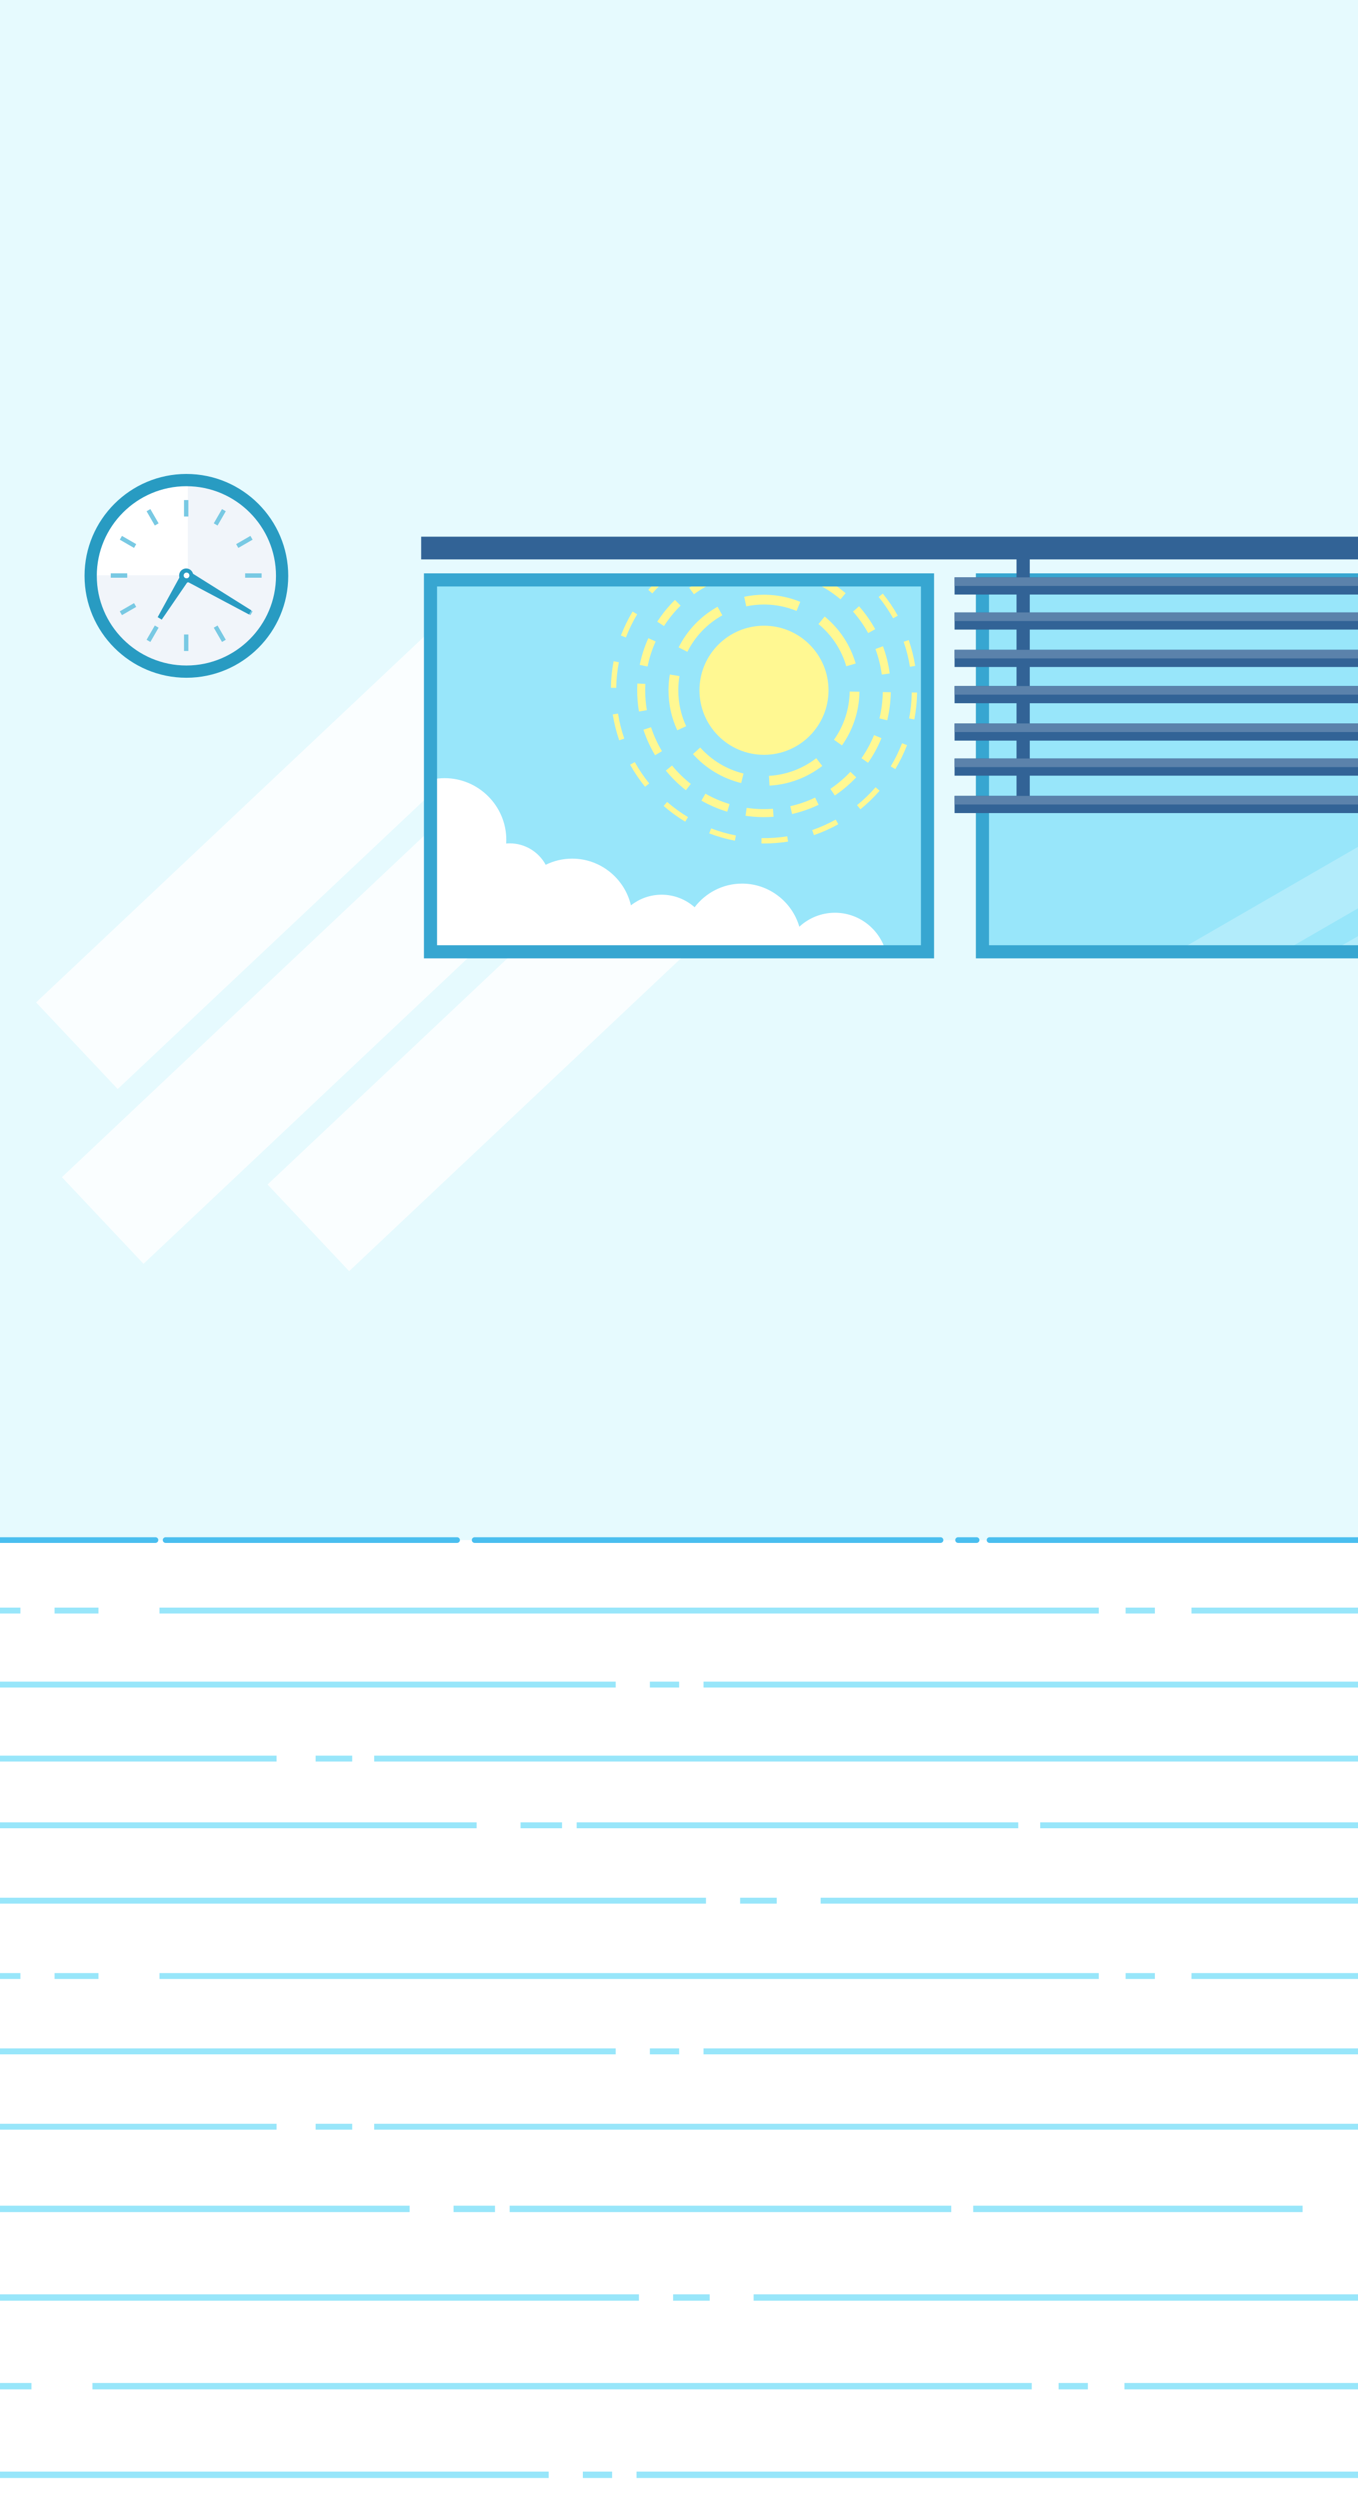<?xml version="1.0" encoding="utf-8"?>
<!-- Generator: Adobe Illustrator 28.0.0, SVG Export Plug-In . SVG Version: 6.00 Build 0)  -->
<!DOCTYPE svg PUBLIC "-//W3C//DTD SVG 1.1//EN" "http://www.w3.org/Graphics/SVG/1.1/DTD/svg11.dtd">
<svg version="1.1" id="レイヤー_1" xmlns:x="http://ns.adobe.com/Extensibility/1.0/" xmlns:i="http://ns.adobe.com/AdobeIllustrator/10.0/" xmlns:graph="http://ns.adobe.com/Graphs/1.0/"
	 xmlns="http://www.w3.org/2000/svg" xmlns:xlink="http://www.w3.org/1999/xlink" x="0px" y="0px" width="375px" height="690px"
	 viewBox="0 0 375 690" style="enable-background:new 0 0 375 690;" xml:space="preserve">
<rect x="0" y="0" width="375" height="690" fill="#333333" stroke="none"/>
<style type="text/css">
	.st0{clip-path:url(#SVGID_00000128443176358745900790000014299854078425302657_);fill:#FFFFFF;}
	.st1{clip-path:url(#SVGID_00000047753900155640737990000014809522127763609743_);}
	.st2{fill:none;stroke:#98E6FA;stroke-width:1.633;stroke-miterlimit:10;}
	.st3{clip-path:url(#SVGID_00000129913739848246460040000003084422983653091514_);}
	.st4{clip-path:url(#SVGID_00000139258542895261397200000006005520223057517749_);}
	.st5{fill:none;stroke:#98E6FA;stroke-width:1.771;stroke-miterlimit:10;}
	.st6{clip-path:url(#SVGID_00000073699207314128075850000011740141241388929703_);}
	.st7{fill:#E6FAFE;}
	.st8{fill:none;stroke:#4ABEEF;stroke-width:1.57;stroke-linecap:round;stroke-linejoin:round;stroke-miterlimit:10;}
	.st9{fill:#FFFFFF;}
	.st10{fill:#F1F5FA;}
	.st11{fill:#289BC2;}
	.st12{fill:#78C9E3;}
	.st13{opacity:0.8;}
	.st14{clip-path:url(#SVGID_00000127755717987526062720000014677369372862917047_);}
	.st15{fill:#326396;}
	.st16{fill:#98E6FA;}
	.st17{opacity:0.25;fill:#FFFFFF;enable-background:new    ;}
	.st18{fill:#37A6D1;}
	.st19{clip-path:url(#SVGID_00000178177369994397124560000012198670218377964690_);fill:#FFFFFF;}
	.st20{clip-path:url(#SVGID_00000075853251872746880990000009259477405960883100_);}
	.st21{fill:#FFF892;}
	.st22{fill:#5B82AB;}
</style>
<g id="_x33_">
	<g id="壁_x30FB_床">
		<g>
			<g>
				<g>
					<defs>
						<rect id="SVGID_1_" width="375" height="690"/>
					</defs>
					<clipPath id="SVGID_00000039129460205620280970000000874671586851360407_">
						<use xlink:href="#SVGID_1_"  style="overflow:visible;"/>
					</clipPath>
					
						<rect y="-81.395" style="clip-path:url(#SVGID_00000039129460205620280970000000874671586851360407_);fill:#FFFFFF;" width="375" height="812.791"/>
				</g>
				<g>
					<defs>
						<rect id="SVGID_00000127753479173084324620000001830058674919827858_" width="375" height="690"/>
					</defs>
					<clipPath id="SVGID_00000112634845668658160680000014074276245703399103_">
						<use xlink:href="#SVGID_00000127753479173084324620000001830058674919827858_"  style="overflow:visible;"/>
					</clipPath>
					<g style="clip-path:url(#SVGID_00000112634845668658160680000014074276245703399103_);">
						<path class="st2" d="M-341.903,566.18c0,0,84.364,0,205.385,0"/>
						<path class="st2" d="M-123.044,566.18c2.679,0,5.374,0,8.085,0"/>
						<path class="st2" d="M-107.549,566.18c82.857,0,179.854,0,277.571,0"/>
						<path class="st2" d="M179.454,566.18c2.695,0,5.39,0,8.085,0"/>
						<path class="st2" d="M194.276,566.18c83.72,0,167.153,0,241.864,0"/>
						<path class="st2" d="M444.224,566.18c154.098,0,269.124,0,269.124,0"/>
						<path class="st2" d="M713.348,524.583c0,0-29.97,0-79.809,0"/>
						<path class="st2" d="M626.128,524.583c-3.076,0-6.221,0-9.432,0"/>
						<path class="st2" d="M602.548,524.583c-48.452,0-109.793,0-177.861,0"/>
						<path class="st2" d="M414.581,524.583c-2.908,0-5.828,0-8.759,0"/>
						<path class="st2" d="M399.759,524.583c-54.993,0-113.721,0-173.145,0"/>
						<path class="st2" d="M214.487,524.583c-3.367,0-6.736,0-10.106,0"/>
						<path class="st2" d="M194.95,524.583c-99.501,0-199.439,0-285.655,0"/>
						<path class="st2" d="M-98.117,524.583c-4.075,0-8.117,0-12.126,0"/>
						<path class="st2" d="M-119.002,524.583c-130.319,0-222.901,0-222.901,0"/>
						<path class="st2" d="M-341.903,586.978c0,0,48.43,0,124.539,0"/>
						<path class="st2" d="M-204.563,586.978c75.485,0,175.145,0,280.939,0"/>
						<path class="st2" d="M87.155,586.978c3.363,0,6.732,0,10.106,0"/>
						<path class="st2" d="M103.324,586.978c96.813,0,197.422,0,288.35,0"/>
						<path class="st2" d="M398.412,586.978c176.547,0,314.936,0,314.936,0"/>
						<path class="st2" d="M713.348,545.381c0,0-61.998,0-155.94,0"/>
						<path class="st2" d="M548.65,545.381c-62.736,0-138.754,0-219.631,0"/>
						<path class="st2" d="M318.913,545.381c-2.69,0-5.385,0-8.085,0"/>
						<path class="st2" d="M303.418,545.381c-85.318,0-174.962,0-259.38,0"/>
						<path class="st2" d="M27.195,545.381c-4.056,0-8.099,0-12.127,0"/>
						<path class="st2" d="M5.635,545.381c-78.964,0-151.813,0-210.199,0"/>
						<path class="st2" d="M-211.301,545.381c-6.243,0-12.309,0-18.19,0"/>
						<path class="st2" d="M-239.597,545.381c-63.182,0-102.306,0-102.306,0"/>
						<path class="st2" d="M713.348,503.784c0,0-18.851,0-51.513,0"/>
						<path class="st2" d="M652.404,503.784c-23.043,0-51.812,0-84.89,0"/>
						<path class="st2" d="M558.756,503.784c-36.942,0-78.879,0-123.964,0"/>
						<path class="st2" d="M422.666,503.784c-6.013,0-12.078,0-18.191,0"/>
						<path class="st2" d="M378.2,503.784c-29.534,0-60.001,0-90.952,0"/>
						<path class="st2" d="M281.185,503.784c-40.208,0-81.181,0-121.942,0"/>
						<path class="st2" d="M155.2,503.784c-3.82,0-7.638,0-11.453,0"/>
						<path class="st2" d="M131.62,503.784c-133.429,0-262.195,0-351.679,0"/>
						<path class="st2" d="M-226.123,503.784c-3.664,0-7.258,0-10.779,0"/>
						<path class="st2" d="M-247.008,503.784c-58.816,0-94.895,0-94.895,0"/>
					</g>
				</g>
				<g>
					<defs>
						<rect id="SVGID_00000137811627423514816980000002620088869916893880_" width="375" height="690"/>
					</defs>
					<clipPath id="SVGID_00000082350024892010322740000006163643307742967486_">
						<use xlink:href="#SVGID_00000137811627423514816980000002620088869916893880_"  style="overflow:visible;"/>
					</clipPath>
					<g style="clip-path:url(#SVGID_00000082350024892010322740000006163643307742967486_);">
						<path class="st2" d="M-341.903,464.942c0,0,84.364,0,205.385,0"/>
						<path class="st2" d="M-123.044,464.942c2.679,0,5.374,0,8.085,0"/>
						<path class="st2" d="M-107.549,464.942c82.857,0,179.854,0,277.571,0"/>
						<path class="st2" d="M179.454,464.942c2.695,0,5.39,0,8.085,0"/>
						<path class="st2" d="M194.276,464.942c83.72,0,167.153,0,241.864,0"/>
						<path class="st2" d="M444.224,464.942c154.098,0,269.124,0,269.124,0"/>
						<path class="st2" d="M713.348,424.085c0,0-29.97,0-79.809,0"/>
						<path class="st2" d="M626.128,424.085c-3.076,0-6.221,0-9.432,0"/>
						<path class="st2" d="M602.548,424.085c-48.452,0-109.793,0-177.861,0"/>
						<path class="st2" d="M414.581,424.085c-2.908,0-5.828,0-8.759,0"/>
						<path class="st2" d="M399.759,424.085c-54.993,0-113.721,0-173.145,0"/>
						<path class="st2" d="M214.487,424.085c-3.367,0-6.736,0-10.106,0"/>
						<path class="st2" d="M194.95,424.085c-99.501,0-199.439,0-285.655,0"/>
						<path class="st2" d="M-98.117,424.085c-4.075,0-8.117,0-12.126,0"/>
						<path class="st2" d="M-119.002,424.085c-130.319,0-222.901,0-222.901,0"/>
						<path class="st2" d="M-341.903,485.371c0,0,48.43,0,124.539,0"/>
						<path class="st2" d="M-204.563,485.371c75.485,0,175.145,0,280.939,0"/>
						<path class="st2" d="M87.155,485.371c3.363,0,6.732,0,10.106,0"/>
						<path class="st2" d="M103.324,485.371c96.813,0,197.422,0,288.35,0"/>
						<path class="st2" d="M398.412,485.371c176.547,0,314.936,0,314.936,0"/>
						<path class="st2" d="M713.348,444.513c0,0-61.998,0-155.94,0"/>
						<path class="st2" d="M548.65,444.513c-62.736,0-138.754,0-219.631,0"/>
						<path class="st2" d="M318.913,444.513c-2.69,0-5.385,0-8.085,0"/>
						<path class="st2" d="M303.418,444.513c-85.318,0-174.962,0-259.38,0"/>
						<path class="st2" d="M27.195,444.513c-4.056,0-8.099,0-12.127,0"/>
						<path class="st2" d="M5.635,444.513c-78.964,0-151.813,0-210.199,0"/>
						<path class="st2" d="M-211.301,444.513c-6.243,0-12.309,0-18.19,0"/>
						<path class="st2" d="M-239.597,444.513c-63.182,0-102.306,0-102.306,0"/>
						<path class="st2" d="M713.348,403.656c0,0-18.851,0-51.513,0"/>
						<path class="st2" d="M652.404,403.656c-23.043,0-51.812,0-84.89,0"/>
						<path class="st2" d="M558.756,403.656c-36.942,0-78.879,0-123.964,0"/>
						<path class="st2" d="M422.666,403.656c-6.013,0-12.078,0-18.191,0"/>
						<path class="st2" d="M378.2,403.656c-29.534,0-60.001,0-90.952,0"/>
						<path class="st2" d="M281.185,403.656c-40.208,0-81.181,0-121.942,0"/>
						<path class="st2" d="M155.2,403.656c-3.82,0-7.638,0-11.453,0"/>
						<path class="st2" d="M131.62,403.656c-133.429,0-262.195,0-351.679,0"/>
						<path class="st2" d="M-226.123,403.656c-3.664,0-7.258,0-10.779,0"/>
						<path class="st2" d="M-247.008,403.656c-58.816,0-94.895,0-94.895,0"/>
					</g>
				</g>
				<g>
					<defs>
						<rect id="SVGID_00000043429866260846877760000005136224918169739944_" width="375" height="690"/>
					</defs>
					<clipPath id="SVGID_00000097497607928584256520000008332436211537120653_">
						<use xlink:href="#SVGID_00000043429866260846877760000005136224918169739944_"  style="overflow:visible;"/>
					</clipPath>
					<g style="clip-path:url(#SVGID_00000097497607928584256520000008332436211537120653_);">
						<path class="st5" d="M-360.409,683.047c0,0,84.364,0,205.385,0"/>
						<path class="st5" d="M-141.551,683.047c2.679,0,5.374,0,8.085,0"/>
						<path class="st5" d="M-126.055,683.047c82.857,0,179.854,0,277.571,0"/>
						<path class="st5" d="M160.947,683.047c2.695,0,5.39,0,8.085,0"/>
						<path class="st5" d="M175.769,683.047c83.72,0,167.153,0,241.864,0"/>
						<path class="st5" d="M425.718,683.047c154.098,0,269.124,0,269.124,0"/>
						<path class="st5" d="M694.841,634.116c0,0-29.97,0-79.809,0"/>
						<path class="st5" d="M607.621,634.116c-3.076,0-6.221,0-9.432,0"/>
						<path class="st5" d="M584.041,634.116c-48.452,0-109.793,0-177.861,0"/>
						<path class="st5" d="M396.074,634.116c-2.908,0-5.828,0-8.759,0"/>
						<path class="st5" d="M381.252,634.116c-54.993,0-113.721,0-173.145,0"/>
						<path class="st5" d="M195.981,634.116c-3.367,0-6.736,0-10.106,0"/>
						<path class="st5" d="M176.443,634.116c-99.501,0-199.439,0-285.655,0"/>
						<path class="st5" d="M-116.623,634.116c-4.075,0-8.118,0-12.126,0"/>
						<path class="st5" d="M-137.509,634.116c-130.319,0-222.901,0-222.901,0"/>
						<path class="st5" d="M-360.409,707.512c0,0,48.43,0,124.539,0"/>
						<path class="st5" d="M-223.07,707.512c75.485,0,175.145,0,280.939,0"/>
						<path class="st5" d="M68.648,707.512c3.363,0,6.732,0,10.106,0"/>
						<path class="st5" d="M84.818,707.512c96.813,0,197.422,0,288.35,0"/>
						<path class="st5" d="M379.905,707.512c176.547,0,314.936,0,314.936,0"/>
						<path class="st5" d="M694.841,658.582c0,0-61.998,0-155.94,0"/>
						<path class="st5" d="M530.144,658.582c-62.736,0-138.754,0-219.632,0"/>
						<path class="st5" d="M300.406,658.582c-2.69,0-5.385,0-8.085,0"/>
						<path class="st5" d="M284.911,658.582c-85.318,0-174.962,0-259.38,0"/>
						<path class="st5" d="M8.688,658.582c-4.056,0-8.099,0-12.127,0"/>
						<path class="st5" d="M-12.871,658.582c-78.964,0-151.813,0-210.199,0"/>
						<path class="st5" d="M-229.808,658.582c-6.243,0-12.309,0-18.19,0"/>
						<path class="st5" d="M-258.104,658.582c-63.182,0-102.306,0-102.306,0"/>
						<path class="st5" d="M694.841,609.651c0,0-18.851,0-51.513,0"/>
						<path class="st5" d="M633.897,609.651c-23.043,0-51.812,0-84.89,0"/>
						<path class="st5" d="M540.25,609.651c-36.942,0-78.879,0-123.964,0"/>
						<path class="st5" d="M404.159,609.651c-6.013,0-12.078,0-18.191,0"/>
						<path class="st5" d="M359.694,609.651c-29.534,0-60.001,0-90.952,0"/>
						<path class="st5" d="M262.678,609.651c-40.208,0-81.181,0-121.942,0"/>
						<path class="st5" d="M136.694,609.651c-3.82,0-7.638,0-11.453,0"/>
						<path class="st5" d="M113.114,609.651c-133.429,0-262.195,0-351.679,0"/>
						<path class="st5" d="M-244.629,609.651c-3.664,0-7.258,0-10.779,0"/>
						<path class="st5" d="M-265.515,609.651c-58.816,0-94.895,0-94.895,0"/>
					</g>
				</g>
			</g>
			<g>
				<g>
					<defs>
						<rect id="SVGID_00000036933365271606341840000003286438482811573939_" width="375" height="430"/>
					</defs>
					<clipPath id="SVGID_00000121252217906712741880000006554756668205313949_">
						<use xlink:href="#SVGID_00000036933365271606341840000003286438482811573939_"  style="overflow:visible;"/>
					</clipPath>
					<g style="clip-path:url(#SVGID_00000121252217906712741880000006554756668205313949_);">
						<rect x="-18.619" y="-104.384" class="st7" width="412.238" height="529.443"/>
						<g>
							<path class="st8" d="M393.619-36.673c0-41.181,0-67.71,0-67.71s-16.833,0-43.696,0"/>
							<path class="st8" d="M343.122-104.384c-1.486,0-2.998,0-4.534,0"/>
							<path class="st8" d="M334.961-104.384c-33.14,0-76.956,0-122.421,0"/>
							<path class="st8" d="M208.913-104.384c-2.113,0-4.229,0-6.348,0"/>
							<path class="st8" d="M193.95-104.384c-49.964,0-100.433,0-139.65,0"/>
							<path class="st8" d="M51.126-104.384c-2.153,0-4.269,0-6.348,0"/>
							<path class="st8" d="M40.698-104.384c-2.797,0-5.519,0-8.161,0"/>
							<path class="st8" d="M26.641-104.384c-27.772,0-45.26,0-45.26,0s0,30.898,0,77.766"/>
							<path class="st8" d="M-18.619-10.531c0,37.624,0,83.288,0,130.712"/>
							<path class="st8" d="M-18.619,132.917c0,3.346,0,6.699,0,10.055"/>
							<path class="st8" d="M-18.619,161.07c0,132.116,0,263.989,0,263.989s1.226,0,3.546,0"/>
							<path class="st8" d="M-11.241,425.06c9.904,0,29.18,0,54.166,0"/>
							<path class="st8" d="M45.735,425.06c23.129,0,50.878,0,80.482,0"/>
							<path class="st8" d="M131.072,425.06c42.076,0,87.551,0,128.643,0"/>
							<path class="st8" d="M264.569,425.06c1.712,0,3.415,0,5.11,0"/>
							<path class="st8" d="M273.256,425.06c67.69,0,120.362,0,120.362,0s0-15.061,0-40.103"/>
							<path class="st8" d="M393.619,376.914c0-2.806,0-5.713,0-8.717"/>
							<path class="st8" d="M393.619,353.451c0-90.808,0-248.11,0-352.585"/>
							<path class="st8" d="M393.619-9.86c0-3.418,0-6.771,0-10.054"/>
						</g>
					</g>
				</g>
			</g>
		</g>
	</g>
	<g id="時計">
		<g>
			<g>
				<ellipse class="st9" cx="51.831" cy="158.573" rx="26.433" ry="26.433"/>
				<path class="st10" d="M51.859,132.139v26.64H25.407c0.112,14.503,11.899,26.227,26.429,26.227
					c14.599,0,26.434-11.835,26.434-26.434C78.27,143.98,66.447,132.151,51.859,132.139z"/>
				<path class="st11" d="M51.471,187.062c-15.508,0-28.125-12.617-28.125-28.125s12.617-28.125,28.125-28.125
					s28.125,12.617,28.125,28.125S66.979,187.062,51.471,187.062z M51.471,134.194c-13.643,0-24.743,11.1-24.743,24.743
					c0,13.643,11.1,24.743,24.743,24.743s24.743-11.1,24.743-24.743C76.214,145.293,65.115,134.194,51.471,134.194z"/>
			</g>
			<g>
				<path class="st12" d="M50.81,142.564h1.206v-4.548H50.81V142.564z M50.81,179.67h1.206v-4.548H50.81V179.67z M35.134,158.24
					h-4.548v1.206h4.548V158.24z M67.693,158.24v1.206h4.548v-1.206H67.693z M40.478,141.108l2.274,3.938l1.045-0.603l-2.274-3.938
					L40.478,141.108z M59.031,173.243l2.274,3.938l1.045-0.603l-2.274-3.938L59.031,173.243z M33.075,168.734l0.603,1.045
					l3.938-2.274l-0.603-1.045L33.075,168.734z M69.752,148.952l-0.603-1.045l-3.938,2.274l0.603,1.045L69.752,148.952z
					 M33.075,148.952l3.938,2.274l0.603-1.045l-3.938-2.274L33.075,148.952z M65.21,167.505l3.938,2.274l0.603-1.045l-3.938-2.274
					L65.21,167.505z M40.478,176.578l1.045,0.603l2.274-3.938l-1.045-0.603L40.478,176.578z M59.031,144.443l1.045,0.603
					l2.274-3.938l-1.045-0.603L59.031,144.443z"/>
				<g>
					<g>
						<polygon class="st11" points="50.615,159.959 52.009,157.549 69.398,168.451 68.74,169.589 						"/>
					</g>
					<g>
						<polygon class="st11" points="53.038,158.796 50.666,157.338 43.541,170.334 44.661,171.022 						"/>
					</g>
					<circle class="st11" cx="51.414" cy="158.843" r="1.949"/>
					<path class="st9" d="M52.299,158.826c0,0.436-0.353,0.789-0.789,0.789s-0.789-0.353-0.789-0.789s0.353-0.789,0.789-0.789
						S52.299,158.391,52.299,158.826z"/>
				</g>
			</g>
		</g>
	</g>
	<g id="日光">
		<g class="st13">
			
				<rect x="63.456" y="267.942" transform="matrix(0.728 -0.686 0.686 0.728 -156.124 175.392)" class="st9" width="158.847" height="32.849"/>
			
				<rect x="1.52" y="252.898" transform="matrix(0.728 -0.686 0.686 0.728 -157.501 141.836)" class="st9" width="196.802" height="32.849"/>
			
				<rect x="-1.909" y="213.96" transform="matrix(0.728 -0.686 0.686 0.728 -135.42 119.592)" class="st9" width="169.7" height="32.849"/>
		</g>
	</g>
	<g id="窓">
		<g>
			<g>
				<defs>
					
						<rect id="SVGID_00000139261167707505820470000002268905018877694600_" x="89.017" y="138.016" width="285.983" height="141.015"/>
				</defs>
				<clipPath id="SVGID_00000117636097175586583160000002091592039934110643_">
					<use xlink:href="#SVGID_00000139261167707505820470000002268905018877694600_"  style="overflow:visible;"/>
				</clipPath>
				<g style="clip-path:url(#SVGID_00000117636097175586583160000002091592039934110643_);">
					<rect x="116.302" y="148.125" class="st15" width="297.868" height="6.271"/>
					<g>
						<rect x="271.291" y="160.056" class="st16" width="137.245" height="102.641"/>
						<path class="st17" d="M373.784,262.696l34.752-20.064v-3.613l-41.011,23.678h6.259V262.696z M324.832,262.696h29.395
							l54.309-31.355V214.37L324.832,262.696z"/>
						<g>
							<path class="st18" d="M410.348,264.508H269.479V158.244h140.869L410.348,264.508L410.348,264.508z M273.103,260.884h133.621
								v-99.017H273.103V260.884z"/>
						</g>
					</g>
					<g>
						<rect x="118.877" y="160.056" class="st16" width="137.245" height="102.641"/>
						<g>
							<g>
								<defs>
									
										<rect id="SVGID_00000137103622920333353710000009536607507871166380_" x="118.877" y="160.056" width="137.245" height="102.641"/>
								</defs>
								<clipPath id="SVGID_00000132077456031558993120000016395229156531049916_">
									<use xlink:href="#SVGID_00000137103622920333353710000009536607507871166380_"  style="overflow:visible;"/>
								</clipPath>
								<path style="clip-path:url(#SVGID_00000132077456031558993120000016395229156531049916_);fill:#FFFFFF;" d="
									M230.573,251.916L230.573,251.916c-3.787,0-7.247,1.468-9.843,3.861c-1.992-6.854-8.34-11.903-15.815-11.903l0,0
									c-5.33,0-10.088,2.568-13.103,6.527c-2.434-2.151-5.624-3.463-9.108-3.463l0,0c-3.191,0-6.136,1.102-8.479,2.94
									c-1.718-7.365-8.353-12.897-16.222-12.897l0,0c-2.618,0-5.099,0.614-7.309,1.703c-1.92-3.516-5.655-5.915-9.923-5.915l0,0
									c-0.334,0-0.663,0.018-0.99,0.046c0.02-0.332,0.032-0.667,0.032-1.004l0,0c0-9.373-7.669-17.041-17.041-17.041l0,0
									c-9.373,0-17.041,7.669-17.041,17.041l0,0c0,6.075,3.223,11.43,8.042,14.45v33.611h21.445v2.298h73.527v-1.915h17.193
									c1.458,0.494,3.016,0.766,4.635,0.766l0,0c8.004,0,14.552-6.549,14.552-14.552l0,0
									C245.125,258.465,238.576,251.916,230.573,251.916z"/>
							</g>
							<g>
								<defs>
									
										<rect id="SVGID_00000111877709700880802320000002250510049368070289_" x="118.877" y="160.056" width="137.245" height="102.641"/>
								</defs>
								<clipPath id="SVGID_00000108990542692033554370000013484242385600674982_">
									<use xlink:href="#SVGID_00000111877709700880802320000002250510049368070289_"  style="overflow:visible;"/>
								</clipPath>
								<g style="clip-path:url(#SVGID_00000108990542692033554370000013484242385600674982_);">
									<circle class="st21" cx="210.97" cy="190.512" r="17.818"/>
									<path class="st21" d="M212.497,216.837l-0.154-2.699c4.763-0.271,9.28-1.957,13.064-4.874l1.651,2.141
										C222.841,214.656,217.805,216.534,212.497,216.837z M204.673,216.122c-5.153-1.262-9.761-4.028-13.326-7.998l2.011-1.806
										c3.2,3.564,7.335,6.046,11.958,7.178L204.673,216.122z M232.501,205.739l-2.206-1.563c2.754-3.887,4.254-8.47,4.337-13.253
										l0.001-0.049l2.703,0.039l-0.001,0.063C237.242,196.299,235.57,201.406,232.501,205.739z M187.024,201.564
										c-1.607-3.476-2.422-7.191-2.422-11.043c0-0.155,0.001-0.31,0.004-0.466c0.023-1.306,0.142-2.615,0.354-3.893l2.667,0.443
										c-0.19,1.148-0.298,2.324-0.318,3.497c-0.002,0.14-0.004,0.28-0.004,0.42c0,3.458,0.731,6.791,2.172,9.909L187.024,201.564
										z M233.695,183.883c-1.332-4.571-3.989-8.597-7.684-11.643l1.72-2.086c4.116,3.393,7.076,7.878,8.56,12.972
										L233.695,183.883z M189.812,179.901l-2.416-1.214c2.386-4.749,6.104-8.629,10.752-11.221l1.317,2.361
										C195.291,172.155,191.954,175.638,189.812,179.901z M219.961,168.614c-2.722-1.119-5.609-1.712-8.579-1.763
										c-0.14-0.002-0.278,0.003-0.421-0.004c-1.648,0-3.294,0.171-4.893,0.508l-0.557-2.645c1.782-0.376,3.616-0.566,5.451-0.566
										c0.001,0,0.001,0,0.002,0c0.155,0,0.31,0.001,0.466,0.004c3.309,0.057,6.525,0.719,9.56,1.966L219.961,168.614z"/>
									<path class="st21" d="M210.982,225.529c-0.206,0-0.413-0.002-0.62-0.005c-1.503-0.026-3.014-0.149-4.492-0.364l0.319-2.189
										c1.385,0.202,2.802,0.317,4.211,0.341c1.016,0.017,2.04-0.012,3.046-0.086l0.164,2.206
										C212.742,225.496,211.858,225.529,210.982,225.529z M218.725,224.668l-0.488-2.157c2.361-0.534,4.668-1.335,6.855-2.38
										l0.954,1.996C223.71,223.242,221.247,224.097,218.725,224.668z M200.823,224.035c-2.475-0.748-4.872-1.776-7.124-3.055
										l1.093-1.923c2.109,1.198,4.354,2.161,6.671,2.861L200.823,224.035z M230.532,219.559l-1.237-1.834
										c2.008-1.354,3.87-2.935,5.534-4.698l1.608,1.519C234.661,216.427,232.675,218.114,230.532,219.559z M189.402,218.101
										c-2.036-1.594-3.899-3.417-5.537-5.418l1.712-1.401c1.535,1.875,3.281,3.584,5.189,5.077L189.402,218.101z
										 M239.702,210.535l-1.814-1.266c1.39-1.99,2.557-4.135,3.471-6.376l2.048,0.835
										C242.432,206.121,241.185,208.411,239.702,210.535z M180.893,208.453c-1.329-2.224-2.41-4.596-3.213-7.051l2.102-0.688
										c0.752,2.299,1.764,4.521,3.01,6.604L180.893,208.453z M244.999,198.803l-2.149-0.522c0.569-2.343,0.879-4.766,0.921-7.2
										l0.001-0.07l2.212,0.035l-0.001,0.072C245.937,193.717,245.607,196.302,244.999,198.803z M176.442,196.38
										c-0.325-1.923-0.489-3.893-0.489-5.857c0-0.206,0.002-0.413,0.005-0.62c0.007-0.416,0.022-0.839,0.044-1.257l2.209,0.116
										c-0.021,0.392-0.034,0.789-0.041,1.179c-0.003,0.194-0.005,0.388-0.005,0.581c0,1.84,0.154,3.687,0.458,5.488
										L176.442,196.38z M243.492,186.174c-0.318-2.404-0.905-4.774-1.745-7.044l2.074-0.768c0.897,2.424,1.524,4.955,1.863,7.522
										L243.492,186.174z M178.821,183.957l-2.168-0.439c0.514-2.537,1.314-5.019,2.376-7.378l2.017,0.909
										C180.051,179.257,179.302,181.581,178.821,183.957z M239.736,174.728c-1.166-2.12-2.572-4.117-4.179-5.935l1.657-1.465
										c1.714,1.94,3.215,4.071,4.459,6.334L239.736,174.728z M183.359,172.789l-1.86-1.197c1.398-2.173,3.041-4.197,4.885-6.014
										l1.553,1.575C186.209,168.857,184.669,170.753,183.359,172.789z M232.09,165.408c-1.856-1.564-3.887-2.922-6.035-4.036
										l1.019-1.964c2.293,1.189,4.46,2.639,6.441,4.307L232.09,165.408z M191.626,164.014l-1.306-1.786
										c2.09-1.529,4.351-2.825,6.719-3.853l0.881,2.029C195.703,161.368,193.585,162.582,191.626,164.014z M221.6,159.467
										c-2.288-0.782-4.671-1.311-7.085-1.57l0.236-2.199c2.577,0.277,5.122,0.841,7.565,1.677L221.6,159.467z M202.494,158.811
										l-0.57-2.137c2.492-0.665,5.069-1.053,7.661-1.153l0.085,2.21C207.242,157.825,204.828,158.189,202.494,158.811z"/>
									<path class="st21" d="M210.985,232.799c-0.241,0-0.482-0.002-0.724-0.006l0.025-1.474c2.385,0.04,4.766-0.126,7.096-0.494
										l0.23,1.457C215.434,232.625,213.205,232.799,210.985,232.799z M202.933,232.035c-2.412-0.464-4.796-1.144-7.087-2.021
										l0.527-1.377c2.21,0.846,4.511,1.503,6.838,1.95L202.933,232.035z M224.763,230.498l-0.481-1.394
										c2.236-0.771,4.42-1.747,6.492-2.899l0.717,1.289C229.344,228.688,227.08,229.699,224.763,230.498z M189.219,226.784
										c-2.102-1.263-4.108-2.72-5.963-4.332l0.967-1.113c1.791,1.555,3.727,2.962,5.756,4.181L189.219,226.784z M237.595,223.367
										l-0.929-1.145c1.84-1.493,3.561-3.156,5.116-4.943l1.113,0.968C241.284,220.098,239.501,221.82,237.595,223.367z
										 M178.131,217.155c-1.549-1.907-2.939-3.96-4.131-6.102l1.288-0.717c1.151,2.067,2.493,4.049,3.988,5.889L178.131,217.155z
										 M247.229,212.285l-1.264-0.76c1.223-2.033,2.273-4.184,3.121-6.393l1.377,0.528
										C249.585,207.95,248.497,210.179,247.229,212.285z M170.992,204.328c-0.801-2.318-1.403-4.724-1.787-7.15l1.456-0.231
										c0.371,2.341,0.951,4.662,1.724,6.899L170.992,204.328z M252.489,198.574l-1.448-0.279
										c0.447-2.315,0.694-4.696,0.736-7.074l0.002-0.097l1.474,0.023l-0.002,0.102
										C253.209,193.71,252.952,196.175,252.489,198.574z M170.163,189.851l-1.474-0.023l0.001-0.055
										c0.042-2.442,0.296-4.891,0.753-7.274l1.448,0.278c-0.441,2.301-0.686,4.665-0.727,7.027L170.163,189.851z
										 M251.272,184.028c-0.374-2.34-0.956-4.66-1.733-6.897l1.393-0.483c0.804,2.318,1.409,4.723,1.796,7.148L251.272,184.028z
										 M172.837,175.937l-1.377-0.527c0.876-2.291,1.961-4.521,3.226-6.629l1.264,0.759
										C174.73,171.574,173.682,173.726,172.837,175.937z M246.629,170.645c-1.153-2.066-2.497-4.045-3.995-5.885l1.143-0.931
										c1.551,1.905,2.944,3.957,4.139,6.097L246.629,170.645z M180.128,163.782l-1.114-0.966
										c1.608-1.854,3.389-3.579,5.293-5.127l0.93,1.144C183.399,160.327,181.68,161.993,180.128,163.782z M237.682,159.653
										c-1.793-1.553-3.731-2.958-5.761-4.174l0.758-1.265c2.103,1.261,4.111,2.716,5.968,4.325L237.682,159.653z
										 M191.125,154.841l-0.718-1.288c2.146-1.197,4.408-2.21,6.724-3.012l0.483,1.393
										C195.378,152.709,193.196,153.687,191.125,154.841z M225.523,152.37c-2.211-0.844-4.513-1.497-6.841-1.942l0.277-1.448
										c2.413,0.461,4.798,1.138,7.09,2.013L225.523,152.37z M204.511,150.206l-0.232-1.456c2.193-0.349,4.439-0.526,6.675-0.526
										c0.001,0,0.002,0,0.002,0c0.224,0,0.448,0.002,0.673,0.005l-0.023,1.474c-0.217-0.003-0.434-0.005-0.65-0.005
										c-0.001,0-0.002,0-0.002,0C208.795,149.699,206.628,149.87,204.511,150.206z"/>
								</g>
							</g>
						</g>
						<g>
							<path class="st18" d="M257.934,264.508H117.066V158.244h140.869v106.264H257.934z M120.689,260.884H254.31v-99.017H120.689
								V260.884z"/>
						</g>
					</g>
					<g>
						<g>
							<rect x="280.706" y="149.38" class="st15" width="3.658" height="73.317"/>
							<rect x="396.291" y="149.38" class="st15" width="3.658" height="73.317"/>
							<g>
								<g>
									<rect x="263.6" y="159.354" class="st15" width="153.455" height="4.738"/>
									<rect x="263.6" y="159.354" class="st22" width="148.664" height="2.369"/>
								</g>
								<g>
									<rect x="263.6" y="169.031" class="st15" width="153.455" height="4.738"/>
									<rect x="263.6" y="169.031" class="st22" width="148.664" height="2.369"/>
								</g>
								<g>
									<rect x="263.6" y="179.353" class="st15" width="153.455" height="4.738"/>
									<rect x="263.6" y="179.353" class="st22" width="148.664" height="2.369"/>
								</g>
								<g>
									<rect x="263.6" y="189.352" class="st15" width="153.455" height="4.738"/>
									<rect x="263.6" y="189.352" class="st22" width="148.664" height="2.369"/>
								</g>
								<g>
									<rect x="263.6" y="199.674" class="st15" width="153.455" height="4.738"/>
									<rect x="263.6" y="199.674" class="st22" width="148.664" height="2.369"/>
								</g>
								<g>
									<rect x="263.6" y="209.351" class="st15" width="153.455" height="4.738"/>
									<rect x="263.6" y="209.351" class="st22" width="148.664" height="2.369"/>
								</g>
								<g>
									<rect x="263.6" y="219.673" class="st15" width="153.455" height="4.738"/>
									<rect x="263.6" y="219.673" class="st22" width="148.664" height="2.369"/>
								</g>
							</g>
						</g>
					</g>
				</g>
			</g>
		</g>
	</g>
</g>
</svg>
